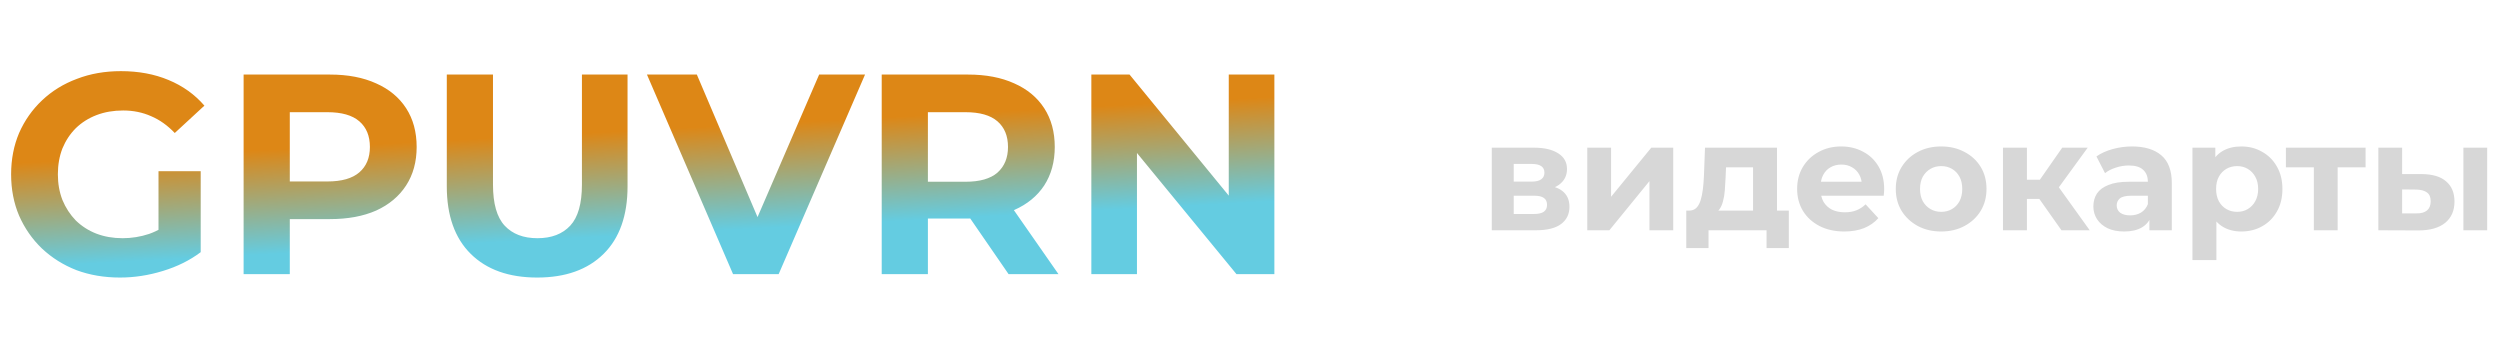 <?xml version="1.0" encoding="UTF-8"?> <svg xmlns="http://www.w3.org/2000/svg" width="228" height="32" viewBox="0 0 228 32" fill="none"><path d="M136.05 21V13.468H139.9C140.843 13.468 141.58 13.641 142.112 13.986C142.644 14.322 142.91 14.798 142.91 15.414C142.91 16.03 142.658 16.515 142.154 16.87C141.659 17.215 141.001 17.388 140.18 17.388L140.404 16.884C141.319 16.884 142 17.052 142.448 17.388C142.905 17.724 143.134 18.214 143.134 18.858C143.134 19.521 142.882 20.043 142.378 20.426C141.874 20.809 141.104 21 140.068 21H136.05ZM138.052 19.516H139.886C140.287 19.516 140.586 19.451 140.782 19.32C140.987 19.18 141.09 18.97 141.09 18.69C141.09 18.401 140.997 18.191 140.81 18.06C140.623 17.92 140.329 17.85 139.928 17.85H138.052V19.516ZM138.052 16.562H139.704C140.087 16.562 140.371 16.492 140.558 16.352C140.754 16.212 140.852 16.011 140.852 15.75C140.852 15.479 140.754 15.279 140.558 15.148C140.371 15.017 140.087 14.952 139.704 14.952H138.052V16.562ZM144.759 21V13.468H146.929V17.948L150.597 13.468H152.599V21H150.429V16.52L146.775 21H144.759ZM159.878 20.02V15.26H157.414L157.372 16.226C157.354 16.627 157.33 17.01 157.302 17.374C157.274 17.738 157.218 18.069 157.134 18.368C157.06 18.657 156.948 18.905 156.798 19.11C156.649 19.306 156.448 19.441 156.196 19.516L154.04 19.208C154.311 19.208 154.53 19.129 154.698 18.97C154.866 18.802 154.997 18.573 155.09 18.284C155.184 17.985 155.254 17.649 155.3 17.276C155.347 16.893 155.38 16.492 155.398 16.072L155.496 13.468H162.062V20.02H159.878ZM153.788 22.624V19.208H163.14V22.624H161.11V21H155.818V22.624H153.788ZM168.197 21.112C167.338 21.112 166.582 20.944 165.929 20.608C165.285 20.272 164.786 19.815 164.431 19.236C164.076 18.648 163.899 17.981 163.899 17.234C163.899 16.478 164.072 15.811 164.417 15.232C164.772 14.644 165.252 14.187 165.859 13.86C166.466 13.524 167.152 13.356 167.917 13.356C168.654 13.356 169.317 13.515 169.905 13.832C170.502 14.14 170.974 14.588 171.319 15.176C171.664 15.755 171.837 16.45 171.837 17.262C171.837 17.346 171.832 17.444 171.823 17.556C171.814 17.659 171.804 17.757 171.795 17.85H165.677V16.576H170.647L169.807 16.954C169.807 16.562 169.728 16.221 169.569 15.932C169.41 15.643 169.191 15.419 168.911 15.26C168.631 15.092 168.304 15.008 167.931 15.008C167.558 15.008 167.226 15.092 166.937 15.26C166.657 15.419 166.438 15.647 166.279 15.946C166.12 16.235 166.041 16.581 166.041 16.982V17.318C166.041 17.729 166.13 18.093 166.307 18.41C166.494 18.718 166.75 18.956 167.077 19.124C167.413 19.283 167.805 19.362 168.253 19.362C168.654 19.362 169.004 19.301 169.303 19.18C169.611 19.059 169.891 18.877 170.143 18.634L171.305 19.894C170.96 20.286 170.526 20.589 170.003 20.804C169.48 21.009 168.878 21.112 168.197 21.112ZM177.039 21.112C176.236 21.112 175.522 20.944 174.897 20.608C174.281 20.272 173.791 19.815 173.427 19.236C173.072 18.648 172.895 17.981 172.895 17.234C172.895 16.478 173.072 15.811 173.427 15.232C173.791 14.644 174.281 14.187 174.897 13.86C175.522 13.524 176.236 13.356 177.039 13.356C177.832 13.356 178.542 13.524 179.167 13.86C179.792 14.187 180.282 14.639 180.637 15.218C180.992 15.797 181.169 16.469 181.169 17.234C181.169 17.981 180.992 18.648 180.637 19.236C180.282 19.815 179.792 20.272 179.167 20.608C178.542 20.944 177.832 21.112 177.039 21.112ZM177.039 19.32C177.403 19.32 177.73 19.236 178.019 19.068C178.308 18.9 178.537 18.662 178.705 18.354C178.873 18.037 178.957 17.663 178.957 17.234C178.957 16.795 178.873 16.422 178.705 16.114C178.537 15.806 178.308 15.568 178.019 15.4C177.73 15.232 177.403 15.148 177.039 15.148C176.675 15.148 176.348 15.232 176.059 15.4C175.77 15.568 175.536 15.806 175.359 16.114C175.191 16.422 175.107 16.795 175.107 17.234C175.107 17.663 175.191 18.037 175.359 18.354C175.536 18.662 175.77 18.9 176.059 19.068C176.348 19.236 176.675 19.32 177.039 19.32ZM188.005 21L185.485 17.43L187.263 16.38L190.581 21H188.005ZM182.671 21V13.468H184.855V21H182.671ZM184.211 18.144V16.394H186.843V18.144H184.211ZM187.473 17.486L185.429 17.262L188.075 13.468H190.399L187.473 17.486ZM196.025 21V19.53L195.885 19.208V16.576C195.885 16.109 195.74 15.745 195.451 15.484C195.171 15.223 194.737 15.092 194.149 15.092C193.747 15.092 193.351 15.157 192.959 15.288C192.576 15.409 192.249 15.577 191.979 15.792L191.195 14.266C191.605 13.977 192.1 13.753 192.679 13.594C193.257 13.435 193.845 13.356 194.443 13.356C195.591 13.356 196.482 13.627 197.117 14.168C197.751 14.709 198.069 15.554 198.069 16.702V21H196.025ZM193.729 21.112C193.141 21.112 192.637 21.014 192.217 20.818C191.797 20.613 191.475 20.337 191.251 19.992C191.027 19.647 190.915 19.259 190.915 18.83C190.915 18.382 191.022 17.99 191.237 17.654C191.461 17.318 191.811 17.057 192.287 16.87C192.763 16.674 193.383 16.576 194.149 16.576H196.151V17.85H194.387C193.873 17.85 193.519 17.934 193.323 18.102C193.136 18.27 193.043 18.48 193.043 18.732C193.043 19.012 193.15 19.236 193.365 19.404C193.589 19.563 193.892 19.642 194.275 19.642C194.639 19.642 194.965 19.558 195.255 19.39C195.544 19.213 195.754 18.956 195.885 18.62L196.221 19.628C196.062 20.113 195.773 20.482 195.353 20.734C194.933 20.986 194.391 21.112 193.729 21.112ZM204.404 21.112C203.769 21.112 203.214 20.972 202.738 20.692C202.262 20.412 201.889 19.987 201.618 19.418C201.357 18.839 201.226 18.111 201.226 17.234C201.226 16.347 201.352 15.619 201.604 15.05C201.856 14.481 202.22 14.056 202.696 13.776C203.172 13.496 203.741 13.356 204.404 13.356C205.113 13.356 205.748 13.519 206.308 13.846C206.877 14.163 207.325 14.611 207.652 15.19C207.988 15.769 208.156 16.45 208.156 17.234C208.156 18.027 207.988 18.713 207.652 19.292C207.325 19.871 206.877 20.319 206.308 20.636C205.748 20.953 205.113 21.112 204.404 21.112ZM199.952 23.716V13.468H202.038V15.008L201.996 17.248L202.136 19.474V23.716H199.952ZM204.026 19.32C204.39 19.32 204.712 19.236 204.992 19.068C205.281 18.9 205.51 18.662 205.678 18.354C205.855 18.037 205.944 17.663 205.944 17.234C205.944 16.795 205.855 16.422 205.678 16.114C205.51 15.806 205.281 15.568 204.992 15.4C204.712 15.232 204.39 15.148 204.026 15.148C203.662 15.148 203.335 15.232 203.046 15.4C202.757 15.568 202.528 15.806 202.36 16.114C202.192 16.422 202.108 16.795 202.108 17.234C202.108 17.663 202.192 18.037 202.36 18.354C202.528 18.662 202.757 18.9 203.046 19.068C203.335 19.236 203.662 19.32 204.026 19.32ZM211.023 21V14.756L211.513 15.26H208.475V13.468H215.741V15.26H212.703L213.193 14.756V21H211.023ZM224.661 21V13.468H226.831V21H224.661ZM220.867 15.876C221.857 15.885 222.599 16.109 223.093 16.548C223.597 16.977 223.849 17.589 223.849 18.382C223.849 19.213 223.565 19.861 222.995 20.328C222.426 20.785 221.619 21.014 220.573 21.014L216.905 21V13.468H219.075V15.876H220.867ZM220.377 19.46C220.797 19.469 221.119 19.381 221.343 19.194C221.567 19.007 221.679 18.727 221.679 18.354C221.679 17.981 221.567 17.715 221.343 17.556C221.119 17.388 220.797 17.299 220.377 17.29L219.075 17.276V19.46H220.377Z" fill="#D7D7D7"></path><path d="M10.946 25.312C9.507 25.312 8.181 25.087 6.968 24.636C5.772 24.168 4.723 23.509 3.822 22.66C2.938 21.811 2.245 20.814 1.742 19.67C1.257 18.526 1.014 17.269 1.014 15.9C1.014 14.531 1.257 13.274 1.742 12.13C2.245 10.986 2.947 9.989 3.848 9.14C4.749 8.291 5.807 7.641 7.02 7.19C8.233 6.722 9.568 6.488 11.024 6.488C12.636 6.488 14.083 6.757 15.366 7.294C16.666 7.831 17.758 8.611 18.642 9.634L15.938 12.13C15.279 11.437 14.56 10.925 13.78 10.596C13 10.249 12.151 10.076 11.232 10.076C10.348 10.076 9.542 10.215 8.814 10.492C8.086 10.769 7.453 11.168 6.916 11.688C6.396 12.208 5.989 12.823 5.694 13.534C5.417 14.245 5.278 15.033 5.278 15.9C5.278 16.749 5.417 17.529 5.694 18.24C5.989 18.951 6.396 19.575 6.916 20.112C7.453 20.632 8.077 21.031 8.788 21.308C9.516 21.585 10.313 21.724 11.18 21.724C12.012 21.724 12.818 21.594 13.598 21.334C14.395 21.057 15.167 20.597 15.912 19.956L18.304 22.998C17.316 23.743 16.163 24.315 14.846 24.714C13.546 25.113 12.246 25.312 10.946 25.312ZM14.456 22.452V15.614H18.304V22.998L14.456 22.452ZM22.217 25V6.8H30.095C31.724 6.8 33.128 7.069 34.307 7.606C35.485 8.126 36.395 8.88 37.037 9.868C37.678 10.856 37.999 12.035 37.999 13.404C37.999 14.756 37.678 15.926 37.037 16.914C36.395 17.902 35.485 18.665 34.307 19.202C33.128 19.722 31.724 19.982 30.095 19.982H24.557L26.429 18.084V25H22.217ZM26.429 18.552L24.557 16.55H29.861C31.161 16.55 32.131 16.273 32.773 15.718C33.414 15.163 33.735 14.392 33.735 13.404C33.735 12.399 33.414 11.619 32.773 11.064C32.131 10.509 31.161 10.232 29.861 10.232H24.557L26.429 8.23V18.552ZM48.99 25.312C46.407 25.312 44.388 24.593 42.932 23.154C41.476 21.715 40.748 19.661 40.748 16.992V6.8H44.96V16.836C44.96 18.569 45.315 19.817 46.026 20.58C46.737 21.343 47.733 21.724 49.016 21.724C50.299 21.724 51.295 21.343 52.006 20.58C52.717 19.817 53.072 18.569 53.072 16.836V6.8H57.232V16.992C57.232 19.661 56.504 21.715 55.048 23.154C53.592 24.593 51.573 25.312 48.99 25.312ZM66.854 25L59.002 6.8H63.552L70.416 22.92H67.738L74.706 6.8H78.892L71.014 25H66.854ZM80.412 25V6.8H88.29C89.919 6.8 91.323 7.069 92.502 7.606C93.681 8.126 94.591 8.88 95.232 9.868C95.873 10.856 96.194 12.035 96.194 13.404C96.194 14.756 95.873 15.926 95.232 16.914C94.591 17.885 93.681 18.63 92.502 19.15C91.323 19.67 89.919 19.93 88.29 19.93H82.752L84.624 18.084V25H80.412ZM91.982 25L87.432 18.396H91.93L96.532 25H91.982ZM84.624 18.552L82.752 16.576H88.056C89.356 16.576 90.327 16.299 90.968 15.744C91.609 15.172 91.93 14.392 91.93 13.404C91.93 12.399 91.609 11.619 90.968 11.064C90.327 10.509 89.356 10.232 88.056 10.232H82.752L84.624 8.23V18.552ZM99.531 25V6.8H103.015L113.753 19.904H112.063V6.8H116.223V25H112.765L102.001 11.896H103.691V25H99.531Z" fill="url(#paint0_linear_89_11)"></path><defs><linearGradient id="paint0_linear_89_11" x1="75" y1="11" x2="75.5" y2="20.5" gradientUnits="userSpaceOnUse"><stop stop-color="#DD8716"></stop><stop offset="1" stop-color="#64CCE1"></stop></linearGradient></defs></svg> 
